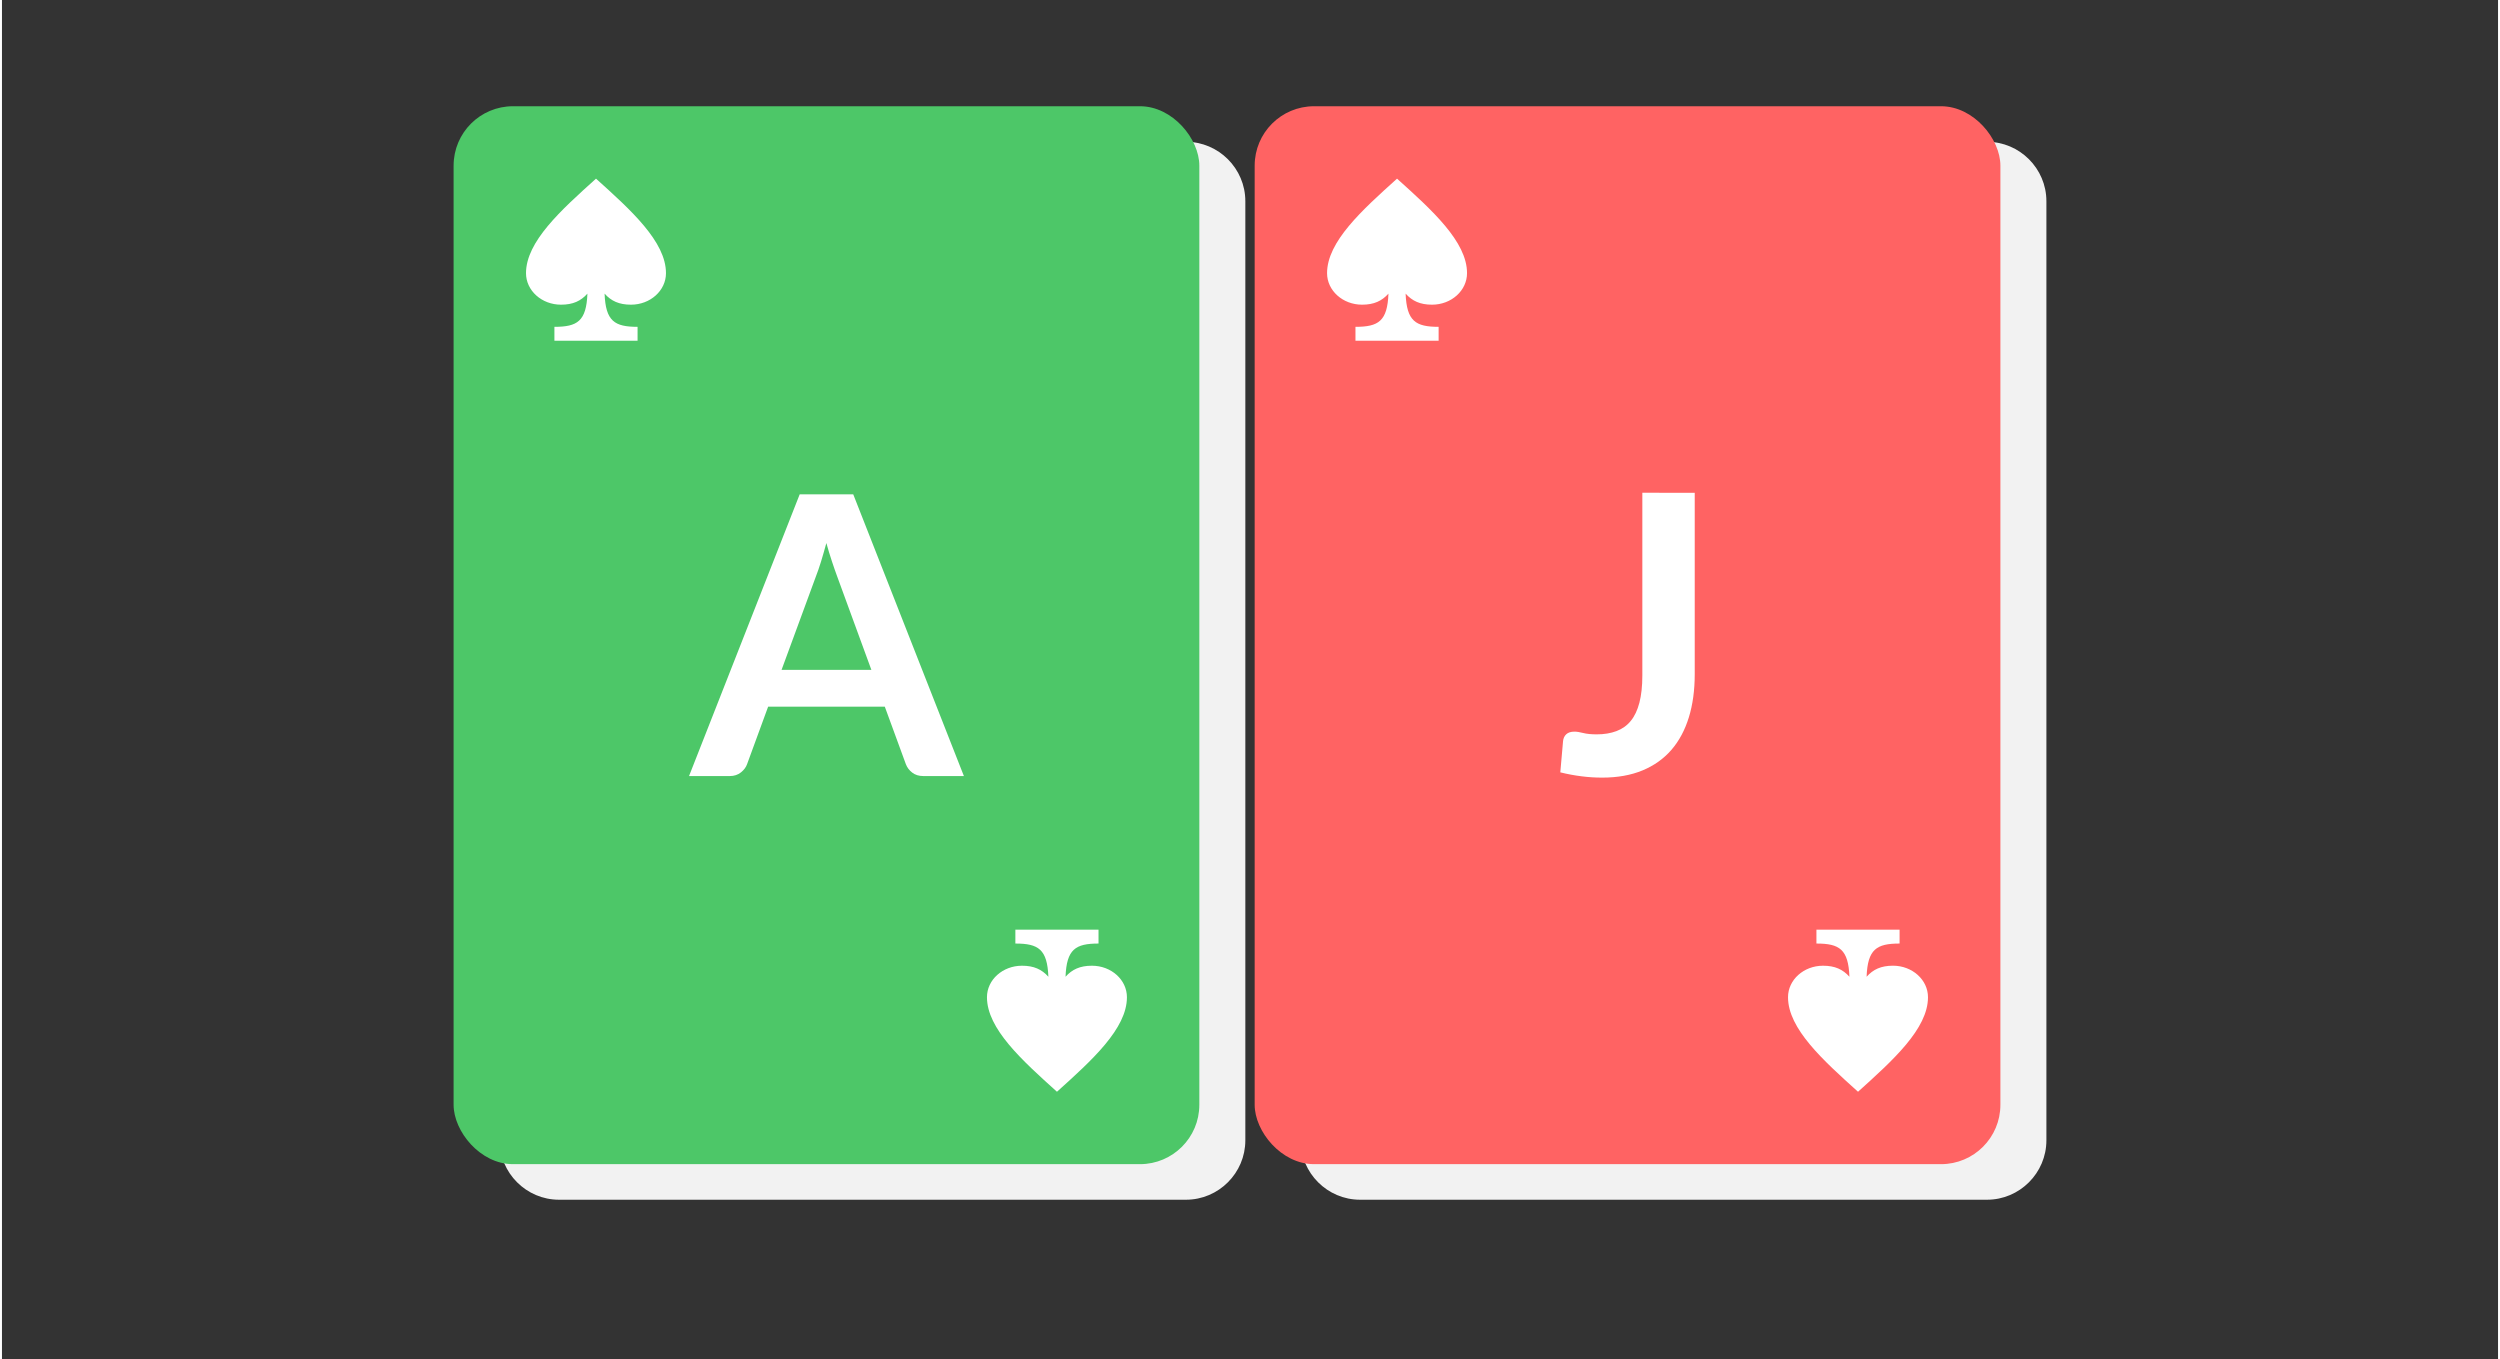 <?xml version="1.0" encoding="UTF-8"?>
<!DOCTYPE svg PUBLIC "-//W3C//DTD SVG 1.1//EN" "http://www.w3.org/Graphics/SVG/1.1/DTD/svg11.dtd">
<!-- Creator: CorelDRAW 2018 (64-Bit) -->
<svg xmlns="http://www.w3.org/2000/svg" xml:space="preserve" width="320px" height="174px" version="1.1" style="shape-rendering:geometricPrecision; text-rendering:geometricPrecision; image-rendering:optimizeQuality; fill-rule:evenodd; clip-rule:evenodd"
viewBox="0 0 9104.2 4958.2"
 xmlns:xlink="http://www.w3.org/1999/xlink">
 <rect x="0" y="0" width="9104.2" height="4958.2" fill="#333333" stroke="none"/>
 <defs>
  <style type="text/css">
   <![CDATA[
    .fil5 {fill:none}
    .fil1 {fill:#4DC768}
    .fil0 {fill:#F2F2F2}
    .fil4 {fill:#FF6363}
    .fil2 {fill:white}
    .fil3 {fill:white;fill-rule:nonzero}
   ]]>
  </style>
 </defs>
 <g id="Layer_x0020_1">
  <path class="fil0" d="M2031.8 517.2l2286.7 0c119.2,0 216.6,97.5 216.6,216.6l0 3425.5c0.1,119.1 -97.4,216.6 -216.6,216.6l-2286.7 0c-119.2,0 -216.6,-97.5 -216.6,-216.6l0 -3425.5c0,-119.1 97.4,-216.6 216.6,-216.6zm2921.8 0l2286.7 0c119.1,0 216.6,97.5 216.6,216.6l0 3425.5c0,119.1 -97.5,216.6 -216.6,216.6l-2286.7 0c-119.2,0 -216.7,-97.5 -216.7,-216.6l0 -3425.5c0,-119.1 97.5,-216.6 216.7,-216.6z"/>
  <rect class="fil1" x="1647.3" y="387.5" width="2720" height="3858.7" rx="216.6" ry="216.6"/>
  <path class="fil2" d="M2135.4 1071c-24,26.9 -52.7,40.3 -96.4,40.3 -70.4,0 -127.6,-51.5 -127.6,-114.9 0,-115 127.6,-229.9 255.3,-344.8 127.6,114.9 255.2,229.8 255.2,344.8 0,63.4 -57.1,114.9 -127.6,114.9 -43.6,0 -72.3,-13.4 -96.3,-40.3 3.8,100.4 36.3,121.1 120.3,121.1l0 50.6 -303.3 0 0 -50.6c84,0 116.5,-20.7 120.4,-121.1z"/>
  <path class="fil2" d="M3816.7 3562.6c-24,-26.8 -52.7,-40.2 -96.3,-40.2 -70.5,0 -127.7,51.4 -127.7,114.9 0,114.9 127.7,229.9 255.3,344.8 127.6,-114.9 255.2,-229.9 255.2,-344.8 0,-63.5 -57.1,-114.9 -127.6,-114.9 -43.6,0 -72.3,13.4 -96.3,40.2 3.8,-100.4 36.3,-121.1 120.3,-121.1l0 -50.5 -303.3 0 0 50.5c84,0 116.5,20.7 120.4,121.1z"/>
  <path class="fil3" d="M3508.6 2830.6l-147.8 0c-16.6,0 -30.1,-4.3 -40.7,-12.6 -10.7,-8.2 -18.5,-18.4 -23.2,-30.7l-76.8 -209.7 -425.6 0 -76.8 209.7c-3.8,10.9 -11.1,20.8 -22.2,29.8 -11.2,9 -24.9,13.5 -41,13.5l-148.5 0 403.6 -1027.5 195.4 0 403.6 1027.5zm-665.1 -387.3l327.6 0 -125.1 -341.8c-5.7,-15.1 -11.8,-33.1 -18.7,-53.7 -6.9,-20.6 -13.7,-42.9 -20.4,-67.1 -6.6,24.2 -13,46.7 -19.4,67.6 -6.4,20.8 -12.8,39 -18.9,54.7l-125.1 340.3z"/>
  <rect class="fil4" x="4569.1" y="387.5" width="2720" height="3858.7" rx="216.6" ry="216.6"/>
  <path class="fil2" d="M6738.5 3562.6c-24.1,-26.8 -52.7,-40.2 -96.4,-40.2 -70.4,0 -127.6,51.4 -127.6,114.9 0,114.9 127.6,229.8 255.3,344.8 127.6,-114.9 255.2,-229.9 255.2,-344.8 0,-63.5 -57.2,-114.9 -127.6,-115 -43.6,0.1 -72.4,13.5 -96.3,40.3 3.8,-100.4 36.3,-121.1 120.3,-121.1l0 -50.5 -303.3 0 0 50.5c84,0 116.5,20.7 120.4,121.1zm-1681.4 -2491.6c-24,26.8 -52.7,40.3 -96.3,40.3 -70.4,0 -127.6,-51.5 -127.6,-114.9 0,-115 127.6,-229.9 255.2,-344.8 127.7,114.9 255.3,229.8 255.3,344.7 0,63.5 -57.1,115 -127.6,115 -43.6,0 -72.4,-13.5 -96.4,-40.3 3.9,100.4 36.4,121.1 120.4,121.1l0 50.6 -303.3 0 0 -50.6c84,0 116.5,-20.7 120.3,-121.1zm1117.1 1388.7c0,57.8 -7.1,109.9 -21.3,156.3 -14.2,46.4 -35.3,86 -63.4,118.7 -28.3,32.7 -63.5,57.8 -105.7,75.3 -42.1,17.5 -91.2,26.3 -147.1,26.3 -25.6,0 -50.7,-1.6 -75.3,-4.8 -24.7,-3 -50.4,-7.8 -77.5,-14.4l10 -113.7c0.9,-10.4 5,-19 11.8,-25.3 6.9,-6.4 16.8,-9.5 30.1,-9.5 8.1,0 18.7,1.7 31.7,5 13.1,3.3 29.4,4.9 49.3,4.9 27,0.1 50.9,-4 71.8,-11.8 20.8,-7.8 38.4,-20.1 52.3,-37.2 14,-17 24.4,-39.3 31.5,-66.5 7.1,-27.3 10.7,-60.2 10.7,-99.1l0 -666.6 191.1 0.1 0 662.3z"/>
  <rect class="fil5" width="9104.2" height="4958.2"/>
 </g>
</svg>
